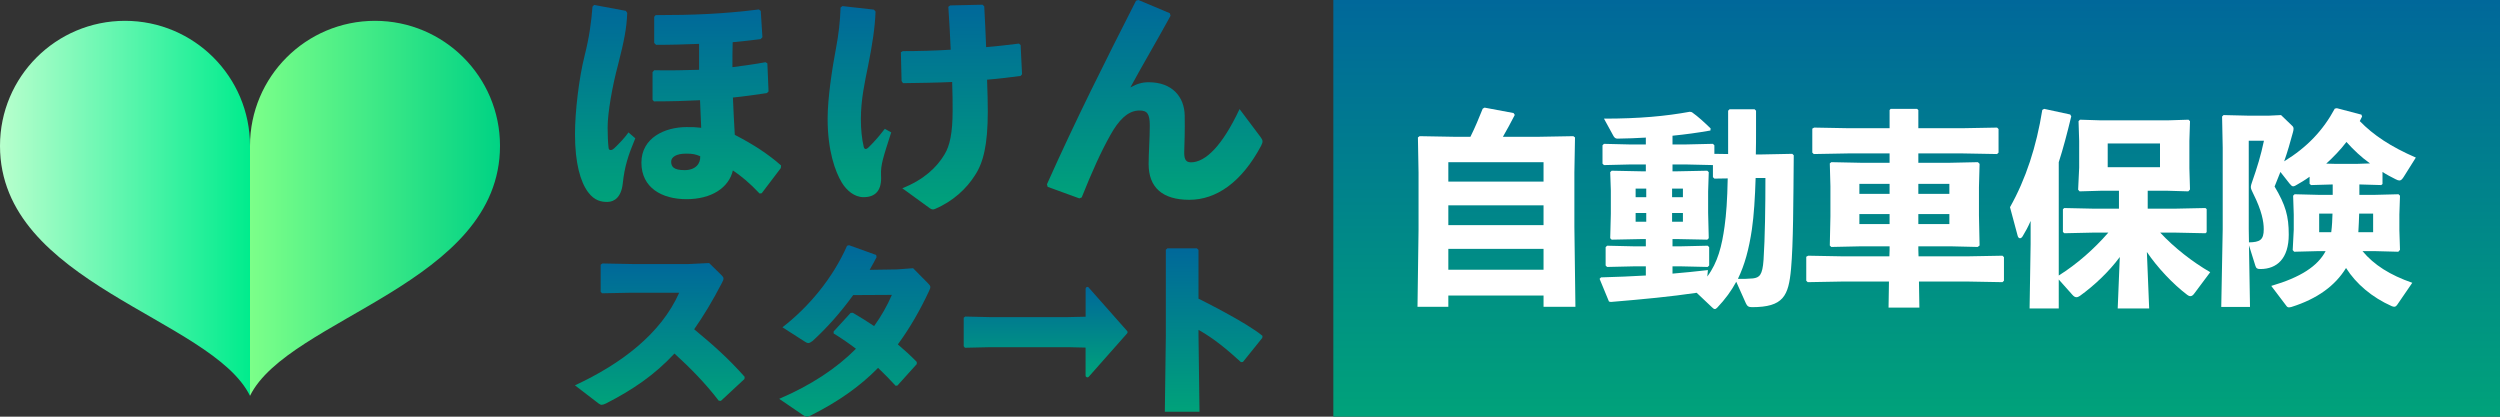 <?xml version="1.0" encoding="UTF-8"?><svg id="a" xmlns="http://www.w3.org/2000/svg" xmlns:xlink="http://www.w3.org/1999/xlink" viewBox="0 0 600 100"><rect x="0" y="0" width="600" height="100" fill="#333333" stroke="none"/><defs><style>.n{fill:url(#j);}.o{fill:url(#g);}.p{fill:url(#m);}.q{fill:url(#h);}.r{fill:url(#i);}.s{fill:url(#k);}.t{fill:url(#l);}.u{fill:url(#f);}.v{fill:url(#d);}.w{fill:url(#e);}.x{fill:url(#c);}.y{fill:url(#b);}.z{fill:#fff;}</style><linearGradient id="b" x1="0" y1="50" x2="60" y2="50" gradientUnits="userSpaceOnUse"><stop offset="0" stop-color="#b8ffcd"/><stop offset="1" stop-color="#00ec8d"/></linearGradient><linearGradient id="c" x1="1320.38" y1="50" x2="1260.38" y2="50" gradientTransform="translate(1380.38) rotate(-180) scale(1 -1)" gradientUnits="userSpaceOnUse"><stop offset="0" stop-color="#7cff89"/><stop offset="1" stop-color="#00d384"/></linearGradient><linearGradient id="d" x1="145.23" y1="48.46" x2="145.23" y2="1.19" gradientUnits="userSpaceOnUse"><stop offset="0" stop-color="#00a27a"/><stop offset="1" stop-color="#00689a"/></linearGradient><linearGradient id="e" x1="170.69" y1="47.78" x2="170.69" y2="2.26" xlink:href="#d"/><linearGradient id="f" x1="230.74" y1="50.27" x2="230.74" y2="1.13" xlink:href="#d"/><linearGradient id="g" x1="206.24" y1="47.33" x2="206.24" y2="1.47" xlink:href="#d"/><linearGradient id="h" x1="277.14" y1="47.95" x2="277.14" y2="0" xlink:href="#d"/><linearGradient id="i" x1="158.36" y1="97.14" x2="158.36" y2="63.13" xlink:href="#d"/><linearGradient id="j" x1="205.16" y1="100" x2="205.16" y2="58.83" xlink:href="#d"/><linearGradient id="k" x1="291.28" y1="98.81" x2="291.28" y2="59.6" xlink:href="#d"/><linearGradient id="l" x1="250.96" y1="90.55" x2="250.96" y2="68.86" xlink:href="#d"/><linearGradient id="m" x1="460" y1="100" x2="460" y2="0" xlink:href="#d"/></defs><path class="y" d="m0,35C0,18.43,13.43,5,30,5s30,13.43,30,30c0-16.57,0,60,0,60C50.77,76.29,0,68.14,0,35Z"/><path class="x" d="m120,35c0-16.57-13.43-30-30-30-16.57,0-30,13.43-30,30,0-16.57,0,60,0,60,9.23-18.71,60-26.86,60-60Z"/><path class="v" d="m147.36,35.62c-.57.57-1.25.51-1.3-.11-.17-1.36-.23-3.51-.23-4.92,0-3.56,1.13-9.95,2.5-15.04,1.53-5.99,2.04-8.71,2.21-12.44l-.34-.51-7.6-1.41-.4.4c-.28,3.62-.74,7.24-1.93,11.93-1.3,5.2-2.27,13.18-2.27,18.66,0,7.01,1.3,11.42,3.12,13.91,1.59,2.15,3.29,2.37,4.65,2.37,1.7,0,3.35-1.19,3.69-4.41.45-4.18,1.3-6.73,3.01-10.86l-1.64-1.41c-.85,1.24-2.15,2.6-3.46,3.85Z"/><path class="w" d="m175.88,23.41c2.78-.28,5.56-.68,8.17-1.07l.4-.4-.28-6.73-.45-.28c-2.72.51-5.39.85-7.94,1.19,0-2.04,0-4.01.06-5.99,2.27-.23,4.59-.45,6.69-.74l.45-.45-.4-6.33-.45-.34c-8.56,1.07-15.71,1.36-24.78,1.36l-.34.4v6.28l.45.45c3.69,0,7.09-.11,10.32-.23v6.22c-3.35.11-6.98.17-10.77.11l-.4.45v6.62l.34.4c4.14,0,7.77-.11,11.06-.28.06,1.92.17,4.07.28,6.62-1.36-.17-1.87-.17-3.52-.17-5.16,0-10.83,2.54-10.83,8.54s4.88,8.76,10.83,8.76,10.15-2.71,11.12-6.9c1.87,1.24,4.08,3.05,6.41,5.54l.51-.06,4.59-6.05.06-.62c-3.01-2.66-6.52-4.98-11.11-7.35-.17-3.17-.34-5.99-.45-8.93Zm-11.57,17.42c-2.61,0-3.23-.79-3.23-2.04,0-1.07,1.19-1.92,3.57-1.92,1.7,0,2.27.17,3.4.62.11,1.75-1.08,3.34-3.74,3.34Z"/><path class="u" d="m244.55,10.46c-2.38.28-4.99.62-7.88.85-.11-3.22-.28-6.45-.45-9.78l-.4-.4-7.77.17-.45.34c.23,3.62.45,7.07.57,10.29-3.74.23-7.71.34-11.51.34l-.45.28.17,6.9.34.51c4.14-.06,8.05-.11,11.8-.28.11,2.6.11,5.15.11,6.9,0,5.31-.68,8.42-1.93,10.46-1.87,3.17-5.1,6.16-10.15,8.14l6.63,4.81c.23.17.51.28.74.28.11,0,.28-.06.45-.11,4.42-1.87,7.6-4.92,9.58-8.03,2.04-3.05,3.12-7.35,3.12-15.38,0-1.87-.06-4.75-.17-7.63,2.89-.23,5.56-.57,8.05-.9l.34-.4-.34-7.01-.4-.34Z"/><path class="o" d="m212.34,30.93c-1.7,2.21-2.72,3.28-3.8,4.35-.68.68-1.08.62-1.25-.06-.45-1.87-.68-4.18-.68-6.62,0-4.69.91-8.76,1.76-12.95.96-4.75,1.65-9.22,1.76-12.89l-.4-.45-7.54-.85-.45.34c-.11,3.34-.45,6.33-1.13,9.95-.85,4.47-1.98,11.7-1.98,16.74,0,7.69,1.81,12.67,3.4,15.32,1.13,1.87,3.01,3.51,5.22,3.51,2.95,0,4.42-1.7,4.2-5.26-.11-2.54.51-4.24,2.44-10.29l-1.53-.85Z"/><path class="q" d="m297.49,26.18c-4.14,8.82-8.17,12.78-11.68,12.78-1.42,0-1.64-1.07-1.59-2.71.06-1.64.17-4.98.11-8.48-.06-4.58-3.06-8.03-8.62-8.03-1.59,0-2.78.34-4.42,1.24,3.01-5.54,6.01-10.57,9.64-17.19l-.17-.62-7.54-3.17-.57.17c-7.26,14.25-14.4,28.44-21.38,44.05l.17.62,7.6,2.77.57-.23c2.44-6.11,4.65-11.03,6.92-15.04,1.87-3.34,4.08-5.82,6.92-5.82,1.87,0,2.5.74,2.5,3.68s-.28,6.67-.28,9.16c0,5.6,3.29,8.59,9.75,8.59s12.53-4.13,17.24-12.95c.51-1.02.45-1.3-.11-2.09l-5.05-6.73Z"/><path class="r" d="m166.61,79.01c2.2-3.15,4.4-6.77,6.6-11.02.29-.52.43-.86.43-1.14s-.19-.52-.53-.86l-2.92-2.86-4.88.24h-13.54l-7.18-.14-.43.29v6.49l.33.38,7.13-.14h11.39c-4.4,9.92-14.02,17.12-25.02,22.23l5.65,4.34c.29.19.48.33.77.33.24,0,.57-.1,1.05-.33,6.32-3.24,11.58-6.77,16.41-11.97,3.59,3.24,7.46,7.16,10.62,11.31l.53.05,5.65-5.25.05-.52c-3.97-4.48-7.56-7.63-12.1-11.4Z"/><path class="n" d="m219.18,64.37l-3.92.29-6.55.1c.57-1,1.15-2,1.67-3.05l-.1-.52-6.51-2.34-.48.14c-3.4,7.73-9.14,14.64-15.5,19.56l5.21,3.34c.86.57,1.1.62,2.01-.05,3.35-3.05,6.65-6.73,9.76-11.02l9.28-.05c-1.1,2.58-2.58,5.15-4.26,7.49-1.63-1.1-3.35-2.15-5.12-3.2l-.53.05-4.07,4.44v.48c1.96,1.19,3.73,2.43,5.36,3.67-4.59,4.63-10.72,8.73-18.42,12.02l5.6,3.82c.48.33.77.48,1.1.48.19,0,.48-.1.91-.33,6.55-3.29,11.77-6.96,16.12-11.4,1.44,1.38,2.82,2.77,4.21,4.29l.43-.05,4.64-5.15v-.52c-1.48-1.53-3.01-2.91-4.54-4.2,2.77-3.77,5.31-8.11,7.56-12.97.19-.38.24-.62.24-.81,0-.29-.19-.48-.53-.86l-3.59-3.63Z"/><path class="s" d="m287.64,71.68v-11.7l-.38-.38h-7.08l-.38.33v20.56l-.24,18.32h8.32l-.24-18.22v-1.43c3.83,2.15,6.99,4.84,10.19,7.75l.48-.05,4.64-5.77.05-.48c-3.83-3.24-15.36-8.93-15.36-8.93Z"/><path class="t" d="m261.31,69.01c-.26-.3-.76-.11-.76.29v6.71l-4.44.1h-18.51l-5.94-.14-.37.29v6.82l.29.38,6.18-.14h18.55l4.23.1v6.71c0,.4.49.58.76.29l9.21-10.41c.14-.16.14-.41,0-.57l-9.21-10.41Z"/><rect class="p" x="320" width="280" height="100"/><path class="z" d="m347.6,70.93v2.7h-7.4l.25-18.45v-13.75l-.15-8.45.4-.3,8.4.15h3.8c1.15-2.3,2-4.4,2.95-6.75l.45-.25,6.95,1.3.3.45c-.95,1.85-1.9,3.6-2.85,5.25h8.5l8.4-.15.4.3-.15,8.45v13l.25,19.2h-7.65v-2.7h-22.85Zm22.85-32h-22.85v4.65h22.85v-4.65Zm0,10.35h-22.85v4.75h22.85v-4.75Zm0,10.45h-22.85v5h22.85v-5Z"/><path class="z" d="m404.55,34.67l6.55-.15.35.35v2.05l3.3.05v-10.4l.35-.35h6l.35.35v4.65c0,2,0,3.95-.05,5.85h1.3l7.45-.15.35.35c-.1,11.1-.1,21.1-.65,27.25-.6,6.5-1.8,9.2-9.4,9.2-.85,0-1.15-.3-1.45-.95l-2.3-5.15c-1.15,2.15-2.65,4.2-4.55,6.2-.25.25-.4.35-.6.35s-.4-.15-.65-.4l-3.7-3.5c-6.5.95-12.3,1.5-20.6,2.2l-.45-.1-2.25-5.45.35-.35c3.8-.1,7.35-.25,10.75-.45v-2.2h-2.75l-6.55.15-.35-.35v-4.4l.35-.35,6.55.15h2.75v-1.75h-.75l-7.45.15-.35-.35.15-5.85v-5.6l-.15-4.4.35-.35,7.45.15h.75v-1.65h-3.75l-6.3.15-.35-.35v-4.4l.35-.35,6.3.15h3.75v-1.65c-2.25.15-4.5.2-6.8.25-.45,0-.7-.2-.95-.6l-2.3-4.2c8.55,0,14.85-.6,20.6-1.65l.5.1c1.55,1.1,2.95,2.4,4.5,3.9l-.05.5c-3.1.55-6.1.95-9.1,1.25v2.1h3.15Zm-9.45,10.6h-2.55v2.05h2.55v-2.05Zm-2.55,5.85v2.1h2.55v-2.1h-2.55Zm11.35-3.8v-2.05h-2.6v2.05h2.6Zm-2.6,5.9h2.6v-2.1h-2.6v2.1Zm.1-12.1h.9l7.45-.15.35.35-.15,4.65v5.1l.15,6.1-.35.35-7.45-.15h-.9v1.75h1.9l6.55-.15.35.35v4.4l-.35.35-6.55-.15h-1.9v1.75c2.8-.25,5.6-.5,8.5-.85l-.15,1.55c2.55-3.45,3.5-7.35,4.15-12.05.4-2.9.65-6.2.75-11.5l-3.2.05-.35-.35v-2.9l-6.55-.15h-3.15v1.65Zm19.95,1.6c-.15,4.75-.4,8.9-.9,12.35-.7,4.7-1.7,8.45-3.35,11.85,1.2.05,2.35,0,3.6-.1,1.55-.2,2.3-.75,2.55-4.45.35-5.15.45-13.15.45-19.65h-2.35Z"/><path class="z" d="m467.8,39.07l6.9-.15.4.4-.15,5.6v6.75l.15,7.25-.45.35-6.35-.15h-7.9v.85l.05,1.55h11.85l8.3-.15.35.35v5.65l-.35.35-8.3-.15h-11.75l.1,6.25h-7.4l.1-6.25h-11.2l-8.3.15-.35-.35v-5.75l.45-.25,8.2.15h11.3l.05-1.45v-.95h-7l-7,.15-.35-.35.15-7v-7.25l-.15-5.45.35-.3,7.25.15h6.75v-2.25h-9.9l-8.3.15-.35-.35v-5.75l.45-.25,8.2.15h9.9v-4.35l.25-.3h6.35l.3.3v4.35h10.6l8.3-.15.35.35v5.65l-.35.35-8.3-.15h-10.6v2.25h7.4Zm-21.55,5.05v2.4h7.25v-2.4h-7.25Zm0,7.25v2.4h7.25v-2.4h-7.25Zm14.15-4.85h7.45v-2.4h-7.45v2.4Zm0,7.25h7.45v-2.4h-7.45v2.4Z"/><path class="z" d="m508.75,61.68c-2.6,3.55-6.25,6.95-9.6,9.35-.3.2-.55.3-.8.3-.35,0-.65-.2-1-.6l-3.25-3.65v6.95h-7l.25-15.45v-5.55c-.65,1.5-1.15,2.4-1.9,3.65-.2.35-.45.5-.65.5-.25,0-.45-.2-.55-.55l-1.85-6.9c3.8-6.75,6.35-14.55,7.75-23.35l.45-.25,6.25,1.35.25.45c-1,4.15-1.95,7.75-3,11v27.2c4.45-2.8,8.45-6.35,11.9-10.3h-3.7l-6.85.15-.35-.3v-5.45l.3-.3,6.9.15h6.25v-4.3h-4.25l-5.2.15-.35-.4.25-5.3v-6.4l-.15-4.75.35-.35,4.8.15h16.45l4.8-.15.35.35-.15,4.75v6.55l.15,5.1-.4.45-5.1-.15h-4.65v4.3h6.7l7.15-.15.3.25v5.55l-.3.25-7.15-.15h-3.7c3.4,3.65,7.7,7,12,9.5l-3.85,5.15c-.25.35-.55.6-.9.6-.25,0-.5-.1-.75-.3-3.45-2.6-7.2-6.6-9.7-10.3l.55,13.55h-7.55l.5-12.35Zm9.65-21.55v-5.7h-12.55v5.7h12.55Z"/><path class="z" d="m566.25,46.77h3.5l5.9-.15.35.35-.15,4.5v3.8l.15,4.7-.4.45-5.7-.15h-2.9c2.75,3.3,6.6,5.75,11.95,7.6l-3.6,5.25c-.25.35-.45.5-.75.5-.15,0-.35-.05-.6-.15-4.7-2.1-8.5-5.3-10.95-9.15-2.6,4.25-6.9,7.4-13.1,9.35-.25.05-.45.1-.6.1-.25,0-.45-.1-.65-.4l-3.6-4.75c7.05-2.05,11.15-4.75,13.05-8.35h-1.75l-5.8.15-.35-.4.25-4.9v-3.65l-.15-4.5.35-.35,5.9.15h3.25v-2.5l-5.2.15-.35-.3v-1.7c-1.1.8-2.2,1.45-3.35,2.1-.25.15-.45.2-.6.2-.3,0-.5-.25-.85-.65l-2.2-2.8c-.45,1.15-.9,2.3-1.4,3.5,2.65,4.45,3.4,7.1,3.4,11.55,0,5.75-2.85,8.25-6.8,8.25-.75,0-1-.15-1.2-.75l-1.55-4.95.25,14.8h-6.9l.35-18.7v-19.5l-.15-7.5.35-.35,6.3.15h4.4l3.1-.15,2.65,2.55c.25.2.35.45.35.75,0,.25-.05.5-.15.85-.65,2.4-1.3,4.7-2.1,6.95,5.55-3.4,9.35-7.45,12.15-12.65l.5-.1,5.9,1.55.15.45c-.2.35-.35.75-.55,1.1,3.25,3.35,7.45,6.15,13.45,8.75l-2.95,4.7c-.4.6-.65.8-1,.8-.25,0-.5-.1-.9-.3-1.1-.55-2.15-1.1-3.15-1.75v2.9l-.3.25-5.25-.15v2.5Zm-26.55-13v21.2l.05,3.2c2.6-.05,3.55-.55,3.55-3.15,0-1.8-.45-4.4-2.5-8.5-.35-.75-.6-1.15-.6-1.65,0-.3.1-.6.25-1.05,1.3-3.7,2.15-6.5,2.9-10.05h-3.65Zm16.9,17.5v4.45h2.9c.2-1.5.25-2.95.3-4.45h-3.2Zm12.2-12.05c-2.1-1.5-3.95-3.25-5.65-5.15-1.45,1.9-3.1,3.6-4.85,5.2l1.9.05h5.7l2.9-.1Zm-2.6,12.05c-.05,1.5-.1,2.95-.2,4.45h3.55v-4.45h-3.35Z"/></svg>